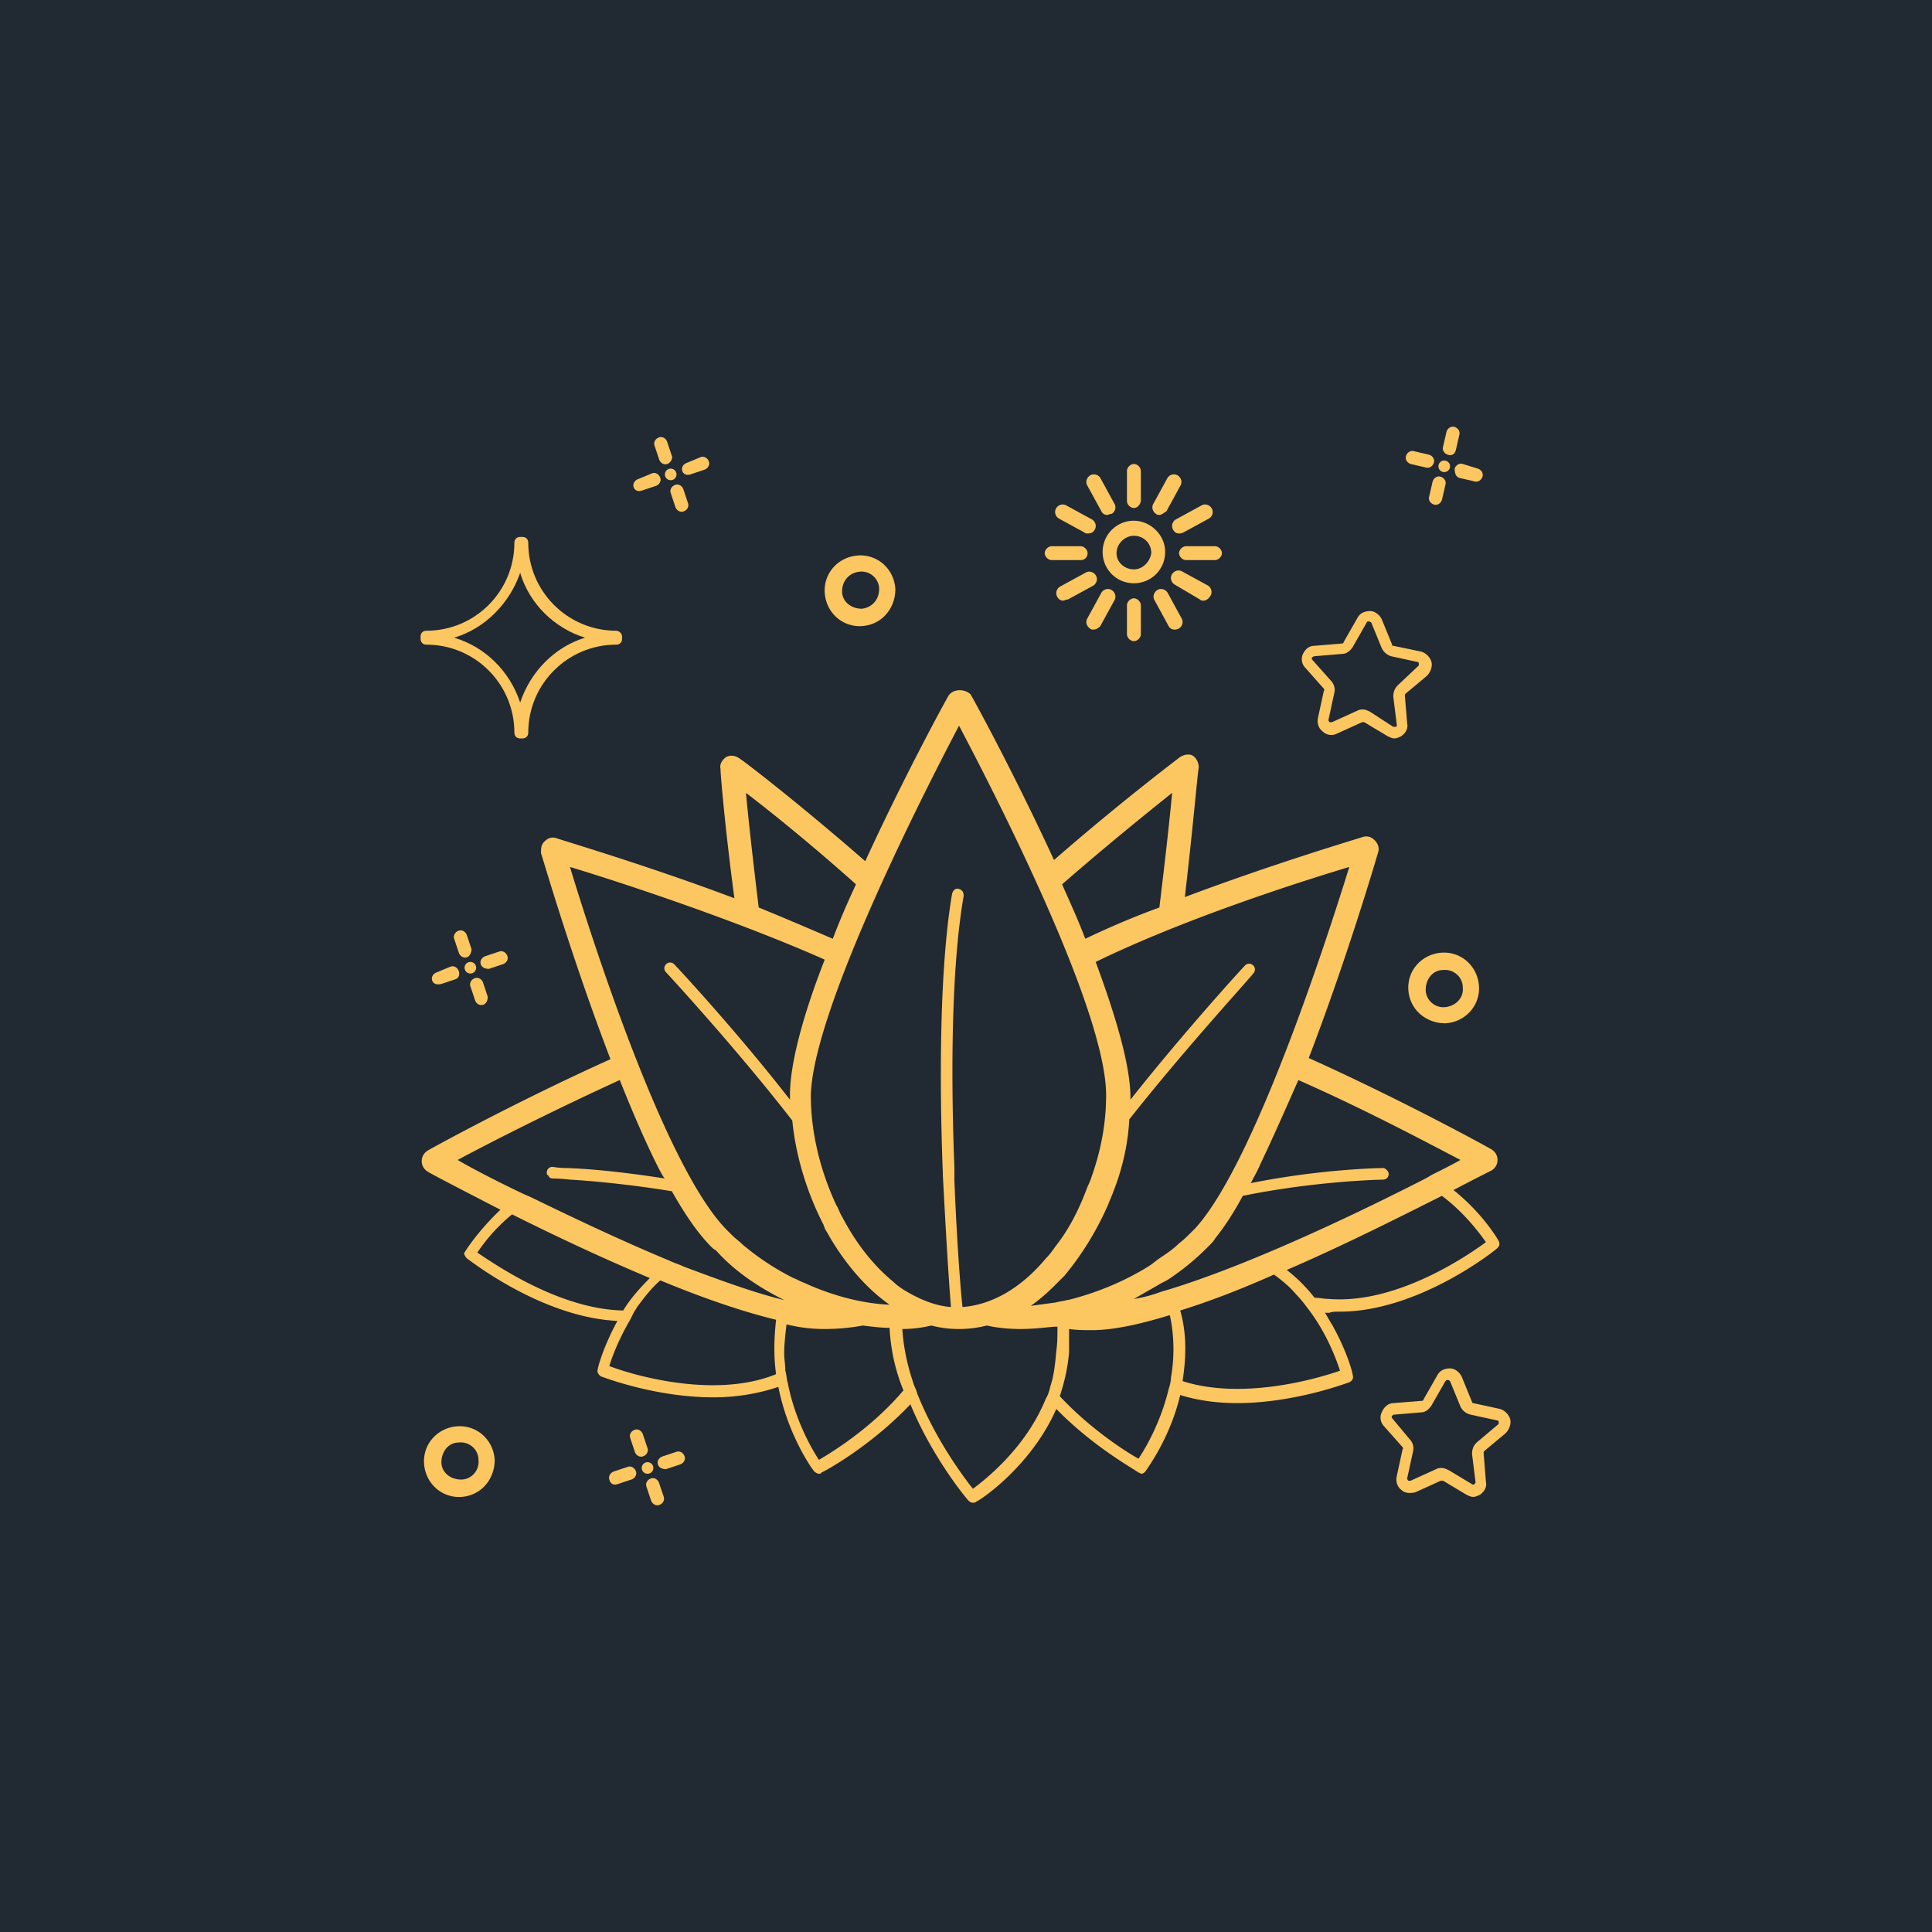 <svg xmlns="http://www.w3.org/2000/svg" width="500" height="500" version="1.0" viewBox="0 0 375 375"><defs><clipPath id="a"><path d="M267 265h26.7v26H267Zm0 0"/></clipPath><clipPath id="b"><path d="M81.45 104H121v40H81.45Zm0 0"/></clipPath><clipPath id="c"><path d="M125 286h4v6.64h-4Zm0 0"/></clipPath><clipPath id="d"><path d="M280 82.64h4V89h-4Zm0 0"/></clipPath><clipPath id="e"><path d="M81.45 133H292v159H81.45Zm0 0"/></clipPath></defs><path fill="#fff" d="M-37.5-37.5h450v450h-450z"/><path fill="#212932" d="M-37.5-37.5h450v450h-450z"/><g clip-path="url(#a)"><path fill="#fcc761" d="M292.238 278.188c.676-.672 1.125-1.797.899-2.696-.223-.898-1.121-1.797-2.02-2.023l-5.172-1.125c-.222 0-.222-.223-.222-.223l-2.024-4.945c-.449-.899-1.347-1.574-2.25-1.574-1.12 0-2.02.449-2.472 1.347l-2.696 4.723c0 .223-.226.223-.226.223l-5.618.449c-.898 0-1.796.676-2.25 1.8-.449.899-.222 2.024.454 2.696l3.593 4.047s.227.222 0 .449l-1.12 5.168c-.227.902 0 2.023.898 2.7.672.675 1.797.675 2.695.448l4.945-2.246h.45l4.496 2.696c.449.226.898.449 1.347.449.45 0 .899-.223 1.348-.45.902-.675 1.352-1.574 1.125-2.472l-.45-5.617c0-.227 0-.227.227-.45Zm-5.617 1.8c-.676.672-.898 1.348-.898 2.246l.672 5.395c0 .226 0 .226-.223.45 0 0-.227.226-.45 0l-4.495-2.696c-.45-.227-.899-.45-1.348-.45-.45 0-.676 0-1.125.223l-4.945 2.25h-.45s-.226-.226-.226-.449l1.125-5.172c.226-.898 0-1.797-.676-2.473l-3.371-4.046c-.223-.223 0-.45 0-.45l.226-.222 5.395-.45c.898 0 1.574-.675 2.023-1.347l2.696-4.723c.226-.222.226-.222.449-.222 0 0 .227 0 .45.222l2.023 4.946c.449.898 1.125 1.347 2.023 1.574l5.172 1.125c.223 0 .223.222.223.222v.45Zm0 0"/></g><path fill="#fcc761" d="M276.957 131.191c.672-.671 1.121-1.796.898-2.695-.226-.898-1.125-1.8-2.023-2.023l-5.394-1.125c-.227 0-.227 0-.227-.223l-2.024-4.945c-.449-.899-1.347-1.575-2.246-1.575-1.125 0-2.023.45-2.472 1.348l-2.696 4.723c0 .222-.226.222-.226.222l-5.395.45c-1.125 0-1.797.675-2.246 1.574-.449.898-.226 2.023.45 2.695l3.593 4.047s.227.227 0 .45l-1.12 5.171c-.227.899 0 2.02.898 2.695.675.676 1.796.899 2.695.45l4.945-2.246h.45l4.495 2.695c.45.226.899.45 1.348.45.453 0 .902-.224 1.352-.45.898-.672 1.347-1.574 1.12-2.473l-.448-5.394c0-.223 0-.223.226-.45Zm-5.621 1.797c-.676.676-.899 1.352-.899 2.25l.676 5.395c0 .222 0 .449-.226.449h-.45l-4.496-2.922c-.449-.226-.898-.45-1.347-.45-.45 0-.676 0-1.125.224l-4.946 2.25h-.449s-.222-.227-.222-.45l1.12-5.172c.227-.898 0-1.796-.671-2.472l-3.598-4.043c-.223-.227 0-.45 0-.45s.227-.226.45-.226l5.394-.45c.898 0 1.574-.675 2.023-1.347l2.696-4.722c0-.223.226-.223.453-.223 0 0 .222 0 .449.223l2.02 4.945c.453.898 1.125 1.348 1.8 1.574l5.168 1.125c.227 0 .227.223.227.223v.449Zm0 0"/><g clip-path="url(#b)"><path fill="#fcc761" d="M119.617 122.426c-9.437 0-17.082-7.64-17.082-17.082 0-.676-.45-1.125-1.12-1.125h-.45c-.676 0-1.125.449-1.125 1.125 0 9.441-7.64 17.082-17.082 17.082-.676 0-1.125.449-1.125 1.125V124c0 .676.449 1.125 1.125 1.125 9.441 0 17.082 7.64 17.082 17.082 0 .672.45 1.121 1.125 1.121h.45c.67 0 1.12-.45 1.12-1.121 0-9.441 7.645-17.082 17.082-17.082.676 0 1.125-.45 1.125-1.125v-.45c0-.675-.672-1.124-1.125-1.124Zm-18.652 13.937c-2.024-6.07-6.746-10.789-12.813-12.59 6.067-1.796 10.79-6.742 12.813-12.585 1.797 6.07 6.742 10.789 12.586 12.585-5.844 1.801-10.567 6.52-12.586 12.59Zm0 0"/></g><path fill="#fcc761" d="M166.594 107.816c-3.82.227-6.742 3.371-6.516 7.192.223 3.82 3.371 6.742 7.192 6.52 3.82-.227 6.52-3.372 6.52-7.192-.227-3.824-3.372-6.746-7.196-6.52Zm.676 10.34c-2.024 0-3.82-1.347-3.82-3.37 0-2.024 1.347-3.599 3.37-3.821 2.024-.227 3.82 1.347 3.82 3.37 0 2.024-1.347 3.595-3.37 3.821ZM279.879 184.91c-3.824.227-6.746 3.371-6.52 7.195.223 3.82 3.371 6.516 7.192 6.516 3.82-.223 6.742-3.371 6.52-7.191-.227-3.82-3.372-6.743-7.192-6.52Zm.672 10.567c-2.024.222-3.82-1.352-3.82-3.372 0-2.023 1.347-3.824 3.37-3.824 2.024-.222 3.82 1.352 3.82 3.371.227 2.024-1.347 3.598-3.37 3.825ZM88.824 276.84c-3.82.226-6.742 3.37-6.515 7.195.222 3.82 3.37 6.742 7.191 6.516 3.82-.223 6.52-3.371 6.52-7.192-.227-3.82-3.372-6.742-7.196-6.52Zm.676 10.34c-2.023 0-3.82-1.348-3.82-3.371 0-2.024 1.347-3.82 3.37-3.82 2.024-.227 3.821 1.347 3.821 3.37.227 2.024-1.348 3.82-3.371 3.82ZM220.09 98.602c-.676 0-1.348-.676-1.348-1.348V91.41c0-.676.672-1.351 1.348-1.351s1.347.675 1.347 1.351v5.617c0 .899-.671 1.575-1.347 1.575ZM214.918 99.95c-.45 0-.898-.223-1.121-.677l-2.7-4.941c-.449-.676-.222-1.574.45-2.023.676-.45 1.574-.227 2.023.449l2.7 4.945c.449.672.222 1.57-.45 2.024-.449 0-.675.222-.902.222ZM211.098 103.547c-.223 0-.45 0-.672-.227l-4.946-2.695c-.675-.45-.898-1.352-.449-2.023.45-.676 1.348-.899 2.024-.45l4.941 2.696c.676.449.902 1.347.453 2.023-.226.45-.676.676-1.351.676ZM209.75 108.715h-5.617c-.676 0-1.352-.672-1.352-1.348s.676-1.347 1.352-1.347h5.617c.676 0 1.348.671 1.348 1.347 0 .676-.45 1.348-1.348 1.348ZM206.379 116.582c-.45 0-.899-.223-1.125-.676-.45-.672-.223-1.57.45-2.02l4.944-2.698c.676-.45 1.575-.223 2.024.449.45.675.226 1.574-.45 2.023l-4.945 2.7c-.449 0-.675.222-.898.222ZM212.223 122.203c-.227 0-.45 0-.676-.226-.672-.45-.899-1.348-.45-2.024l2.7-4.945c.45-.672 1.348-.899 2.023-.45.672.45.899 1.348.45 2.024l-2.7 4.945c-.449.45-.898.676-1.347.676ZM220.09 124.45c-.676 0-1.348-.677-1.348-1.348v-5.622c0-.671.672-1.347 1.348-1.347s1.347.676 1.347 1.347v5.622c0 .671-.671 1.347-1.347 1.347ZM227.957 122.203c-.45 0-.898-.226-1.125-.676l-2.695-4.945c-.45-.676-.227-1.574.449-2.023.672-.45 1.57-.223 2.023.449l2.696 4.945c.449.676.226 1.574-.45 2.024-.449.226-.675.226-.898.226ZM233.574 116.582c-.222 0-.449 0-.672-.223l-4.945-2.921c-.676-.454-.898-1.352-.45-2.024.45-.676 1.348-.902 2.024-.45l4.942 2.696c.675.45.902 1.348.453 2.024-.453.675-.903.898-1.352.898ZM235.824 108.715h-5.62c-.673 0-1.349-.672-1.349-1.348s.676-1.347 1.348-1.347h5.621c.672 0 1.348.671 1.348 1.347 0 .676-.676 1.348-1.348 1.348ZM228.855 103.547c-.449 0-.898-.227-1.125-.676-.449-.676-.222-1.574.45-2.023l4.945-2.696c.676-.449 1.574-.226 2.023.45.45.671.227 1.574-.449 2.023l-4.945 2.695c-.45.227-.672.227-.899.227ZM225.035 99.95c-.226 0-.45 0-.676-.223-.672-.454-.898-1.352-.449-2.024l2.7-4.945c.449-.676 1.347-.899 2.019-.45.676.45.902 1.348.453 2.024l-2.7 4.941c-.448.227-.898.676-1.347.676ZM220.09 101.074a6.043 6.043 0 0 0-6.07 6.067c0 3.37 2.699 6.07 6.07 6.07 3.37 0 6.066-2.7 6.066-6.07 0-3.371-2.922-6.067-6.066-6.067Zm0 9.438c-1.797 0-3.371-1.348-3.371-3.145s1.574-3.37 3.37-3.37c1.798 0 3.372 1.347 3.372 3.37-.227 1.574-1.574 3.145-3.371 3.145ZM129.508 90.059c-.672.226-1.348-.223-1.574-.899l-.899-2.695c-.222-.676.227-1.352.899-1.574.675-.227 1.351.222 1.574.898l.898 2.7c.227.448-.222 1.347-.898 1.57ZM132.656 99.273c-.676.227-1.347-.222-1.574-.898l-.898-2.695c-.227-.676.222-1.348.898-1.575.676-.222 1.348.227 1.574.899l.899 2.7c.222.671-.227 1.347-.899 1.57ZM132.43 91.41c-.223-.676.226-1.351.898-1.574l2.7-1.125c.671-.223 1.347.227 1.574.898.222.676-.227 1.348-.903 1.575l-2.695.898c-.676.227-1.348 0-1.574-.672ZM122.992 94.555c-.226-.672.223-1.348.899-1.575l2.695-1.12c.676-.227 1.348.222 1.574.898.227.672-.226 1.347-.898 1.574l-2.7.898c-.671.223-1.347 0-1.57-.675ZM131.309 92.082a1.124 1.124 0 0 1-1.555 1.04 1.114 1.114 0 0 1-.367-.243 1.114 1.114 0 0 1-.242-.367 1.082 1.082 0 0 1-.086-.43 1.138 1.138 0 0 1 .695-1.04c.137-.054.281-.085.43-.085.148 0 .293.031.43.086a1.15 1.15 0 0 1 .609.61c.054.136.086.28.086.429ZM124.79 282.684c-.677.226-1.349-.223-1.575-.899l-.899-2.695c-.226-.676.223-1.352.899-1.574.676-.227 1.347.222 1.574.898l.898 2.695c.227.676-.226 1.352-.898 1.575Zm0 0"/><g clip-path="url(#c)"><path fill="#fcc761" d="M127.934 292.125c-.672.223-1.348-.227-1.57-.898l-.903-2.7c-.223-.672.227-1.347.902-1.57.672-.227 1.348.223 1.57.898l.903 2.696c.223.676-.227 1.347-.902 1.574Zm0 0"/></g><path fill="#fcc761" d="M127.71 284.258c-.226-.676.224-1.348.9-1.574l2.699-.899c.671-.223 1.347.227 1.57.899.226.675-.223 1.351-.899 1.574l-2.695.898c-.676 0-1.351-.222-1.574-.898ZM118.27 287.18c-.223-.676.226-1.348.898-1.575l2.7-.898c.671-.223 1.347.227 1.573.898.223.676-.226 1.352-.902 1.575l-2.695.898c-.676.227-1.348 0-1.574-.898ZM126.813 284.934c0 .148-.032.293-.086.43a1.15 1.15 0 0 1-.61.605 1.082 1.082 0 0 1-.43.086c-.148 0-.292-.028-.43-.086a1.15 1.15 0 0 1-.61-.605 1.155 1.155 0 0 1-.084-.43 1.124 1.124 0 0 1 2.25 0Zm0 0"/><g clip-path="url(#d)"><path fill="#fcc761" d="M281 88.262c-.672-.227-1.121-.899-.898-1.575l.675-2.921c.223-.672.899-1.125 1.575-.899.671.227 1.12.899.898 1.574l-.676 2.922c-.222.899-.898 1.125-1.574.899Zm0 0"/></g><path fill="#fcc761" d="M278.305 97.926c-.676-.223-1.125-.899-.899-1.574l.672-2.922c.227-.672.899-1.121 1.574-.899.676.227 1.125.899.899 1.574l-.672 2.922c-.227.676-.902 1.125-1.574.899ZM282.352 90.957c.222-.672.898-1.121 1.57-.898l2.922.898c.676.227 1.125.902.898 1.574-.222.676-.898 1.125-1.57.899l-2.922-.672c-.676-.227-.898-.899-.898-1.801ZM272.91 88.488c.223-.675.899-1.125 1.574-.902l2.922.676c.672.226 1.121.898.899 1.574-.227.672-.899 1.121-1.575.898l-2.921-.675c-.676-.223-1.125-.899-.899-1.57ZM281.45 90.508c0 .152-.028.293-.087.433a1.078 1.078 0 0 1-.242.364 1.078 1.078 0 0 1-.363.242 1.082 1.082 0 0 1-.43.086c-.148 0-.293-.028-.43-.086a1.056 1.056 0 0 1-.367-.242 1.078 1.078 0 0 1-.242-.364 1.101 1.101 0 0 1-.086-.433c0-.149.027-.29.086-.43.055-.137.137-.258.242-.363.106-.106.227-.188.367-.242.137-.059.282-.086.43-.086.149 0 .293.027.43.086.137.054.258.136.363.242.106.105.188.226.242.363.059.14.086.281.086.43ZM90.625 185.809c-.676.226-1.348-.223-1.574-.899l-.899-2.695c-.226-.676.223-1.348.899-1.574.676-.227 1.347.226 1.574.898l.898 2.7c0 .448-.226 1.347-.898 1.57ZM93.77 195.027c-.672.223-1.348-.226-1.57-.902l-.903-2.695c-.223-.676.226-1.348.902-1.575.672-.222 1.348.227 1.57.899l.899 2.7c0 .671-.223 1.347-.898 1.573ZM93.32 187.16c-.222-.676.227-1.351.899-1.574l2.699-.899c.672-.226 1.348.223 1.574.899.223.676-.226 1.348-.902 1.574l-2.695.899c-.676 0-1.348-.227-1.575-.899ZM83.883 190.305c-.227-.672.222-1.348.898-1.575l2.696-1.12c.675-.227 1.347.222 1.574.898.226.676 0 1.347-.676 1.574l-2.695.898c-.899.223-1.575 0-1.797-.675ZM92.422 187.832c0 .148-.027.293-.086.43-.055.14-.137.261-.242.367a1.056 1.056 0 0 1-.367.242 1.069 1.069 0 0 1-.43.086c-.149 0-.29-.027-.43-.086a1.078 1.078 0 0 1-.363-.242 1.056 1.056 0 0 1-.242-.367 1.082 1.082 0 0 1-.086-.43c0-.148.027-.293.086-.43.054-.136.136-.257.242-.363.105-.105.226-.187.363-.242.14-.059.281-.086.43-.086.152 0 .293.027.43.086.14.055.261.137.367.242.105.106.187.227.242.363.059.137.086.282.086.43Zm0 0"/><g clip-path="url(#e)"><path fill="#fcc761" d="M260.098 254.59c15.058 0 29.894-11.688 30.57-12.363.45-.45.45-.899.223-1.348-.223-.45-3.149-5.395-8.766-9.89a396.155 396.155 0 0 1 7.418-3.821c.672-.45 1.125-1.125 1.125-2.023 0-.899-.453-1.575-1.125-2.024-1.125-.676-17.531-9.664-35.516-17.758 7.418-19.328 13.04-38.433 13.489-40.008.222-.671 0-1.57-.676-2.246-.672-.675-1.348-.898-2.246-.675-1.348.449-17.309 5.171-34.614 11.687 1.57-13.484 2.473-24.047 2.696-25.172 0-.898-.45-1.797-1.125-2.25-.672-.449-1.797-.222-2.473.227-.898.676-12.137 9.215-24.496 20.004-7.644-16.633-15.512-31.016-16.184-32.14-1.125-1.126-3.37-1.126-4.273.222-.672 1.125-8.54 15.511-16.18 32.144-12.363-10.789-23.379-19.332-24.5-20.004-.675-.453-1.574-.675-2.472-.226-.676.449-1.348 1.347-1.125 2.246 0 1.125.898 11.687 2.699 25.176-17.309-6.52-33.492-11.239-34.617-11.688-.899-.226-1.57 0-2.246.672-.676.676-.676 1.352-.676 2.25.449 1.348 6.07 20.68 13.488 40.008-17.98 8.09-34.39 17.082-35.516 17.758-.671.449-1.12 1.12-1.12 2.023 0 .899.449 1.57 1.12 2.02.676.449 6.297 3.37 14.16 7.418-4.269 4.046-6.742 7.867-6.964 8.316-.227 0 0 .676.449 1.125.672.45 14.61 11.46 29.219 12.137-2.7 4.945-3.82 8.992-3.82 9.441-.227.45.222 1.121.671 1.348.676.226 10.567 4.047 21.805 4.047 4.27 0 8.54-.676 12.586-2.024 1.797 9.215 6.52 15.957 6.969 16.406.222.227.672.45.898.45.227 0 .45 0 .45-.223.675-.227 9.663-5.172 17.308-13.262 4.27 10.34 10.789 18.207 11.238 18.657.223.222.45.449.899.449.222 0 .449 0 .672-.227.675-.222 10.566-6.742 15.511-17.98 7.192 7.418 15.508 11.914 15.957 12.363.227 0 .45.223.45.223.449 0 .675-.223.898-.45.226-.449 4.723-6.293 6.746-14.832 3.594 1.122 7.414 1.57 11.012 1.57 11.011 0 21.129-3.82 21.8-4.042.45-.227.903-.676.676-1.352 0-.449-1.125-4.719-4.047-9.887-.449-.675-.898-1.574-1.347-2.25h.898c.45-.222 1.125-.222 2.024-.222Zm1.797-86.313c-4.946 15.961-18.653 57.766-29.891 70.13-.227.222-.676.671-.902.898-.672.675-1.348 1.347-2.247 2.023-1.125 1.125-2.472 2.024-3.82 2.922-.676.45-1.125.898-1.8 1.348-4.942 3.148-10.563 5.394-15.958 6.742h-.222c-.676.226-1.352.226-2.024.45-1.574.226-3.37.452-4.945.675a37.03 37.03 0 0 0 4.496-3.82c.672-.676 1.348-1.348 2.02-2.024 3.375-4.047 6.296-8.766 8.543-13.934.226-.675.675-1.574.898-2.25 1.797-4.496 2.922-9.44 3.148-14.16 10.79-13.71 24.051-28.093 24.051-28.32.45-.45.45-1.125 0-1.574-.453-.45-1.125-.45-1.574 0-.676.676-12.137 13.262-22.254 26.074v-.45c0-6.292-2.922-15.96-6.742-26.296 17.531-8.543 40.234-15.734 49.223-18.434Zm-34.387-14.382c-.45 4.945-1.352 13.035-2.473 22.25-4.945 1.8-9.664 3.82-14.387 6.07-1.347-3.598-2.921-6.969-4.496-10.567 8.766-7.64 16.86-14.16 21.356-17.753Zm-41.36-13.04c6.747 12.813 28.547 55.07 28.547 71.704 0 5.168-.898 10.34-2.699 15.507-.223.676-.45 1.348-.898 2.246-1.57 4.274-3.594 8.317-6.293 11.688-.45.676-1.125 1.574-1.797 2.25-4.496 5.395-10.113 8.988-16.184 9.441-.449-4.046-1.125-13.261-1.574-24.5v-2.472c-.672-17.309-.672-38.66 1.797-52.82 0-.676-.223-1.126-.899-1.348-.671-.227-1.12.222-1.347.898-2.473 14.61-2.473 36.637-1.797 54.39v.227c.45 8.317.898 17.082 1.574 25.625-3.148-.226-6.297-1.574-9.219-3.375-.672-.449-1.347-.898-2.02-1.57-3.823-3.148-7.194-7.418-9.89-12.59-.449-.672-.676-1.57-1.125-2.246-3.144-6.742-4.945-14.16-4.945-21.351.45-16.633 22.027-58.891 28.77-71.704Zm-20.003 30.793c-1.575 3.375-3.145 6.97-4.497 10.567-4.718-2.024-9.437-4.047-14.382-6.07-1.125-9.215-2.024-17.305-2.473-22.25 4.719 3.593 12.812 10.113 21.352 17.753Zm-55.516-3.37c8.988 2.699 31.691 10.117 49.45 17.984-4.048 10.336-6.747 20.004-6.747 26.297v.898c-10.113-13.035-21.8-25.625-22.477-26.297a1.083 1.083 0 0 0-1.57 0c-.45.45-.45 1.121 0 1.57.223.227 13.711 14.836 24.5 28.774.672 6.965 2.922 14.16 6.067 20.226 0 .227.226.45.226.676.223.45.672 1.125.899 1.574 3.144 5.395 7.191 10.114 11.687 13.262-5.394-.226-11.238-1.8-16.633-4.273-.676-.223-1.347-.672-2.023-.899a50.135 50.135 0 0 1-9.89-6.52c-.673-.671-1.348-1.12-2.024-1.796-.223-.223-.45-.45-.672-.676-11.914-11.46-26.074-55.289-30.793-70.8Zm-17.98 74.847a34.104 34.104 0 0 1 6.742-7.418c7.64 3.824 17.082 8.316 26.746 12.363-2.024 2.024-3.82 4.047-5.168 6.293-12.364-.222-24.95-8.988-28.32-11.238Zm57.988 23.602c-12.137 4.945-28.32 0-32.367-1.575.449-1.574 1.8-5.168 4.046-8.988.223-.453.45-.902.676-1.351.223-.45.45-.672.672-1.122 1.348-1.8 2.7-3.597 4.496-5.171 8.09 3.37 15.957 6.07 22.477 7.644-.45 4.043-.45 7.414 0 10.563Zm1.574-14.387c-5.621-1.348-12.363-3.82-19.555-6.516-.898-.449-1.8-.676-2.699-1.125-9.215-3.82-18.656-8.316-26.52-12.137-.902-.449-1.574-.675-2.472-1.125-5.172-2.472-9.442-4.718-12.14-6.292 5.843-3.149 18.206-9.442 31.468-15.508 2.246 5.617 4.719 11.46 7.191 16.406.45.898.899 1.797 1.352 2.473l.223.226c-5.844-.902-12.813-1.8-18.88-2.023-1.8 0-2.699-.227-2.921-.227-.676 0-1.125.45-1.125 1.125 0 .223 0 .45.226.45.223.449.45.675.899.675 0 0 1.347 0 3.37.223 4.048.226 11.462.898 19.778 2.25 2.024 3.594 4.723 7.863 7.645 10.785.222.227.449.453.898.676 3.598 4.047 8.317 7.191 13.262 9.664Zm6.742 31.02c-1.348-2.024-4.719-7.868-6.07-15.06-.223-.675-.223-1.573-.45-2.25 0-1.12-.222-2.245-.222-3.37 0-1.797.223-3.594.45-5.618a30.37 30.37 0 0 0 7.417.899c2.473 0 4.945-.227 7.414-.676 1.801.227 3.598.45 5.172.45.223 4.273 1.125 8.316 2.695 12.136-6.066 7.195-13.71 11.914-16.406 13.488Zm46.078-21.13c-.226 2.473-.449 4.72-1.125 6.743-.226.898-.449 1.8-.898 2.472-3.82 9.442-11.465 15.512-14.16 17.532-1.801-2.247-7.192-9.438-10.79-18.43-.226-.899-.675-1.574-.898-2.473-1.125-3.37-1.8-6.742-2.023-10.113 1.797 0 3.82-.227 5.617-.676 1.8.45 3.371.676 5.394.676 1.801 0 3.598-.227 5.395-.676 2.023.45 4.273.676 6.52.676 2.246 0 4.269-.227 6.519-.45h.672c0 1.575 0 3.145-.223 4.72Zm22.25 5.172c0 .672-.222 1.57-.449 2.246-1.574 6.52-4.496 11.461-5.844 13.485-2.472-1.348-9.441-5.844-15.285-12.137.899-2.695 1.574-5.617 1.8-8.539v-4.496c1.571.223 2.923.223 4.493.223 4.047 0 9.219-1.122 15.063-2.922.898 4.047.898 8.316.222 12.14Zm.227-17.308c-.676.222-1.574.449-2.25.676-1.797.671-3.594 1.12-5.168 1.347 1.574-.898 3.144-1.8 4.719-2.699.675-.45 1.347-.672 2.023-1.121 2.7-1.8 5.172-3.824 7.418-6.07.223-.227.223-.227.45-.45.448-.449.898-.898 1.124-1.347 1.797-2.25 3.594-4.946 5.395-8.317 14.383-2.922 26.969-3.148 27.195-3.148.676 0 1.125-.45 1.125-1.125 0-.45-.45-.899-.898-1.121h-.227c-.898 0-12.137.222-25.625 2.922 0-.227.227-.227.227-.45.449-.898 1.125-2.023 1.574-3.148 2.472-5.168 4.945-10.79 7.418-16.406 13.258 5.843 25.398 12.36 31.465 15.508-1.575.898-3.371 1.796-5.618 2.921-.675.45-1.574.899-2.472 1.348-13.711 6.969-32.817 15.961-47.875 20.68Zm32.59 15.957c-3.82 1.351-18.657 5.844-30.567 2.023.672-4.27.899-8.988-.449-13.71 5.844-1.798 12.137-4.27 18.203-6.97 1.574 1.126 3.149 2.473 4.274 3.825.898.898 1.57 1.797 2.246 2.695 3.82 4.945 5.617 10.113 6.293 12.137Zm-4.946-14.16a30.657 30.657 0 0 0-5.394-5.395c11.465-4.945 22.476-10.562 30.12-14.383 4.493 3.371 7.415 7.418 8.54 8.989-3.371 2.472-17.305 12.136-30.566 11.015-.903 0-1.801-.226-2.7-.226Zm0 0"/></g></svg>
